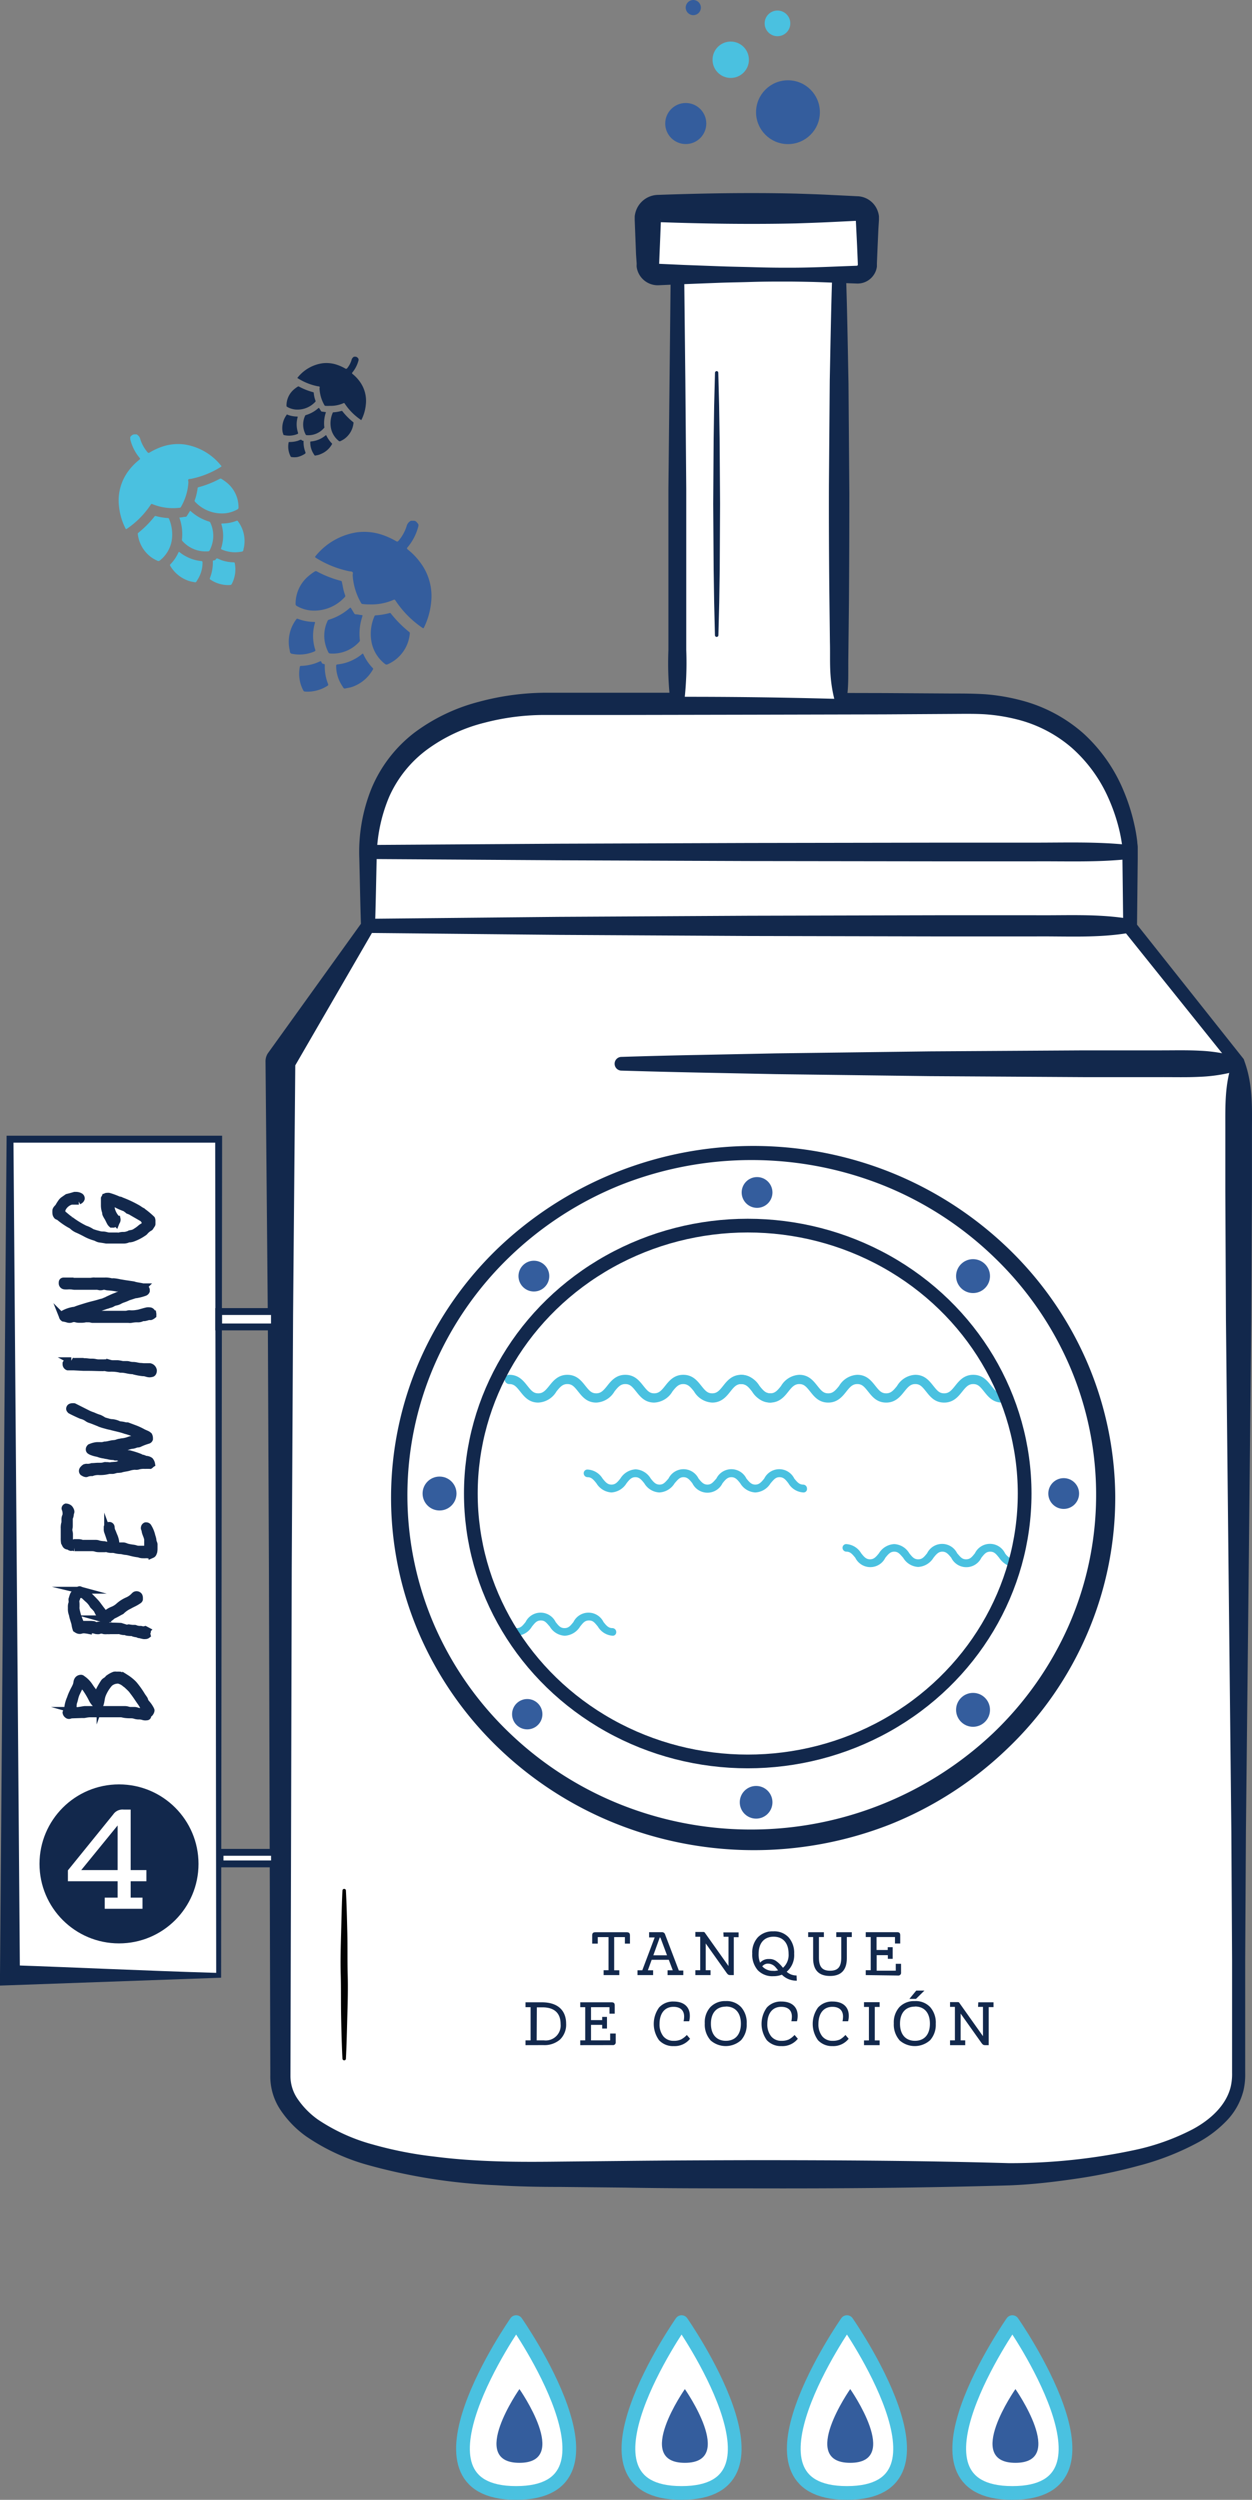 <svg xmlns="http://www.w3.org/2000/svg" width="224.4" height="448.05" viewBox="0 0 224.4 448.05"><rect x="0" y="0" width="224.4" height="448.05" fill="#808080" stroke="none"/><defs><style>.cls-1,.cls-3,.cls-6{fill:#fff;}.cls-11,.cls-2,.cls-7{fill:#12284c;}.cls-3{stroke:#4ac1e0;stroke-linecap:round;stroke-linejoin:round;}.cls-12,.cls-3{stroke-width:2.46px;}.cls-4,.cls-9{fill:#345d9d;}.cls-10,.cls-5{fill:#4ac1e0;}.cls-12,.cls-6,.cls-7{stroke:#12284c;stroke-miterlimit:10;}.cls-6{stroke-width:1.23px;}.cls-7{stroke-width:1.23px;}.cls-8{fill:#020202;}.cls-10,.cls-11,.cls-9{fill-rule:evenodd;}.cls-12{fill:none;}</style></defs><title>Process-Img-4-1</title><g id="Layer_2" data-name="Layer 2"><g id="Layer_1-2" data-name="Layer 1"><path class="cls-1" d="M50.26,372s-2.47,17.29,45.18,17.71h85.18S222,389.27,222,372V190.64l-19.4-24.46V151.84s-1.69-25.3-28.26-25.72H98.65s-31.89-1.69-32.74,26.57v13.22L50.24,190.22Z"/><path class="cls-2" d="M52.06,372.1a7.24,7.24,0,0,0,1.39,4.25A14.64,14.64,0,0,0,57,379.91a33.23,33.23,0,0,0,9.84,4.46,69.22,69.22,0,0,0,11,2.16c3.72.48,7.49.73,11.26.85s7.55.1,11.39.05l11.48-.12c7.66-.09,15.31-.12,23-.14,15.3,0,30.64.1,45.9.54a107,107,0,0,0,22.42-2.34,41,41,0,0,0,10.45-3.72c3.19-1.71,6-4.27,6.83-7.58a10.1,10.1,0,0,0,.26-2.57v-8.61l0-11.49-.13-23-.49-45.94-.48-45.93-.11-23,0-11.49c0-3.82-.11-7.65,1.21-11.48l.26.77h0L201.58,167a1.23,1.23,0,0,1-.26-.77h0l-.14-12v-2.25l-.08-.62a27.81,27.81,0,0,0-.54-2.81,32.46,32.46,0,0,0-1.87-5.45,26.12,26.12,0,0,0-6.64-9.11,23.86,23.86,0,0,0-9.94-5.09,32.31,32.31,0,0,0-5.64-.88c-1.87-.11-3.91-.07-5.92-.06l-12.06.08-24.12.06-24.12.05h-12a42.66,42.66,0,0,0-11.39,1.38,29.47,29.47,0,0,0-10.21,4.74,21.26,21.26,0,0,0-6.9,8.55,28.74,28.74,0,0,0-2.24,11.11c-.09,4-.16,8-.29,12h0a1,1,0,0,1-.14.56l-.06.11L52.5,191.68h0l.43-1.46-.4,45.48-.24,45.47Zm-3.61-.25L48.2,281,48,235.62l-.41-45.4A2.65,2.65,0,0,1,48,188.8l0,0h0l16.9-23.52-.2.67h0c-.13-4-.2-8-.3-12.08a30.43,30.43,0,0,1,2.13-12.42,24.44,24.44,0,0,1,7.82-10.19,33.19,33.19,0,0,1,11.46-5.47,46.71,46.71,0,0,1,12.47-1.63l12.06,0,24.1,0,24.1.06,12,.08c2,0,4,0,6.14.14a36,36,0,0,1,6.24,1.06,27.19,27.19,0,0,1,11.24,5.93,28.83,28.83,0,0,1,7.25,10.36,35,35,0,0,1,1.9,6,28.83,28.83,0,0,1,.53,3.11c0,.29.06.48.08.88v.75l0,1.52-.13,12.09h0l-.27-.76,19.4,24.45h0l.26.76c1.31,3.83,1.24,7.66,1.21,11.48l0,11.49-.12,23-.47,45.93-.49,45.94-.13,23,0,11.49v8.61a12.54,12.54,0,0,1-.3,3.12,12,12,0,0,1-3.06,5.49,20.9,20.9,0,0,1-4.82,3.71,47.56,47.56,0,0,1-11,4.34,93.43,93.43,0,0,1-11.43,2.35c-3.85.56-7.69,1-11.62,1.15-15.37.45-30.64.58-46,.54-7.65,0-15.31,0-23-.14l-11.49-.12c-3.8,0-7.68-.07-11.56-.31A101.73,101.73,0,0,1,65.79,388a37,37,0,0,1-10.93-5.1,18.34,18.34,0,0,1-4.46-4.54A10.81,10.81,0,0,1,48.45,371.85Z"/><rect class="cls-1" x="121.4" y="49.23" width="29" height="76.89"/><path class="cls-2" d="M151.27,127c-9.86.21-19.91.37-29.87.36a1.21,1.21,0,0,1-1.2-1l0-.21a59.5,59.5,0,0,1-.4-9.61l0-9.61,0-19.23L120,68.45l.21-19.22v0A1.23,1.23,0,0,1,121.4,48h29a1.23,1.23,0,0,1,1.23,1.19v0c.22,6.48.32,13,.45,19.54l.15,19.66q0,9.84-.07,19.66l-.11,9.79C152,121.07,152.23,124.68,151.27,127Zm-1.74-1.74c-1-4.1-.69-6.9-.78-10.12l-.11-9.43c-.06-6.28-.09-12.53-.07-18.79l.15-18.78c.13-6.27.23-12.57.44-18.9l1.24,1.23h-29l1.23-1.23.21,19.22L123,87.67,123,106.9l0,9.61a60.66,60.66,0,0,1-.4,9.61l-1.23-1.23C130.77,124.87,140.06,125,149.53,125.25Z"/><rect class="cls-1" x="116.1" y="37.42" width="39.36" height="11.81" rx="1.86"/><path class="cls-2" d="M153.59,50.82c-4.13-.14-8.26-.35-12.39-.38-2.06,0-4.13,0-6.19.08s-4.13.09-6.2.17l-6.19.24-3.1.13-1.55.07a3.82,3.82,0,0,1-3.67-2.52,3.64,3.64,0,0,1-.19-.79,2.58,2.58,0,0,1,0-.4V47.2L114,45.65l-.12-3.1-.12-3.1v-.22c0-.14,0-.29,0-.43a4.34,4.34,0,0,1,.18-.87,4.26,4.26,0,0,1,4-3c8.26-.29,16.52-.43,24.78-.23,2.07.07,4.14.13,6.2.24l3.1.15,1.55.08a4,4,0,0,1,3,1.38,4,4,0,0,1,.8,1.44,3.68,3.68,0,0,1,.17.8c0,.14,0,.27,0,.41v.23L157.44,41l-.14,3.1-.13,3.1v.21c0,.13,0,.25,0,.37a3.44,3.44,0,0,1-.17.72,3.55,3.55,0,0,1-.77,1.24A3.47,3.47,0,0,1,153.59,50.82Zm0-3.19a.24.24,0,0,0,.16-.13.31.31,0,0,0,0-.08v-.23l-.13-3.1-.15-3.1-.08-1.54a.76.76,0,0,0,0-.17s0,0,0,0a.43.43,0,0,0,0,0,.5.5,0,0,0,0,.12.4.4,0,0,0,.21.17l-1.55.08-3.1.15c-2.06.1-4.13.17-6.2.24-8.26.19-16.52.06-24.78-.23a.58.58,0,0,0,.41-.24.5.5,0,0,0,.08-.2.45.45,0,0,0,0-.11v-.05a.67.67,0,0,0,0,.16l-.12,3.1-.13,3.1-.06,1.55v.16h0l0,0a.09.09,0,0,0-.06,0s-.08,0-.07,0l1.55.07,3.1.14,6.19.23c2.07.08,4.13.11,6.2.17s4.13.1,6.19.09C145.33,48,149.46,47.77,153.59,47.63Z"/><path class="cls-3" d="M92.51,416.2s21.44,30.62,0,30.62S92.51,416.2,92.51,416.2Z"/><path class="cls-4" d="M93.1,428.2s9.26,13.22,0,13.22S93.1,428.2,93.1,428.2Z"/><path class="cls-3" d="M122.16,416.2s21.43,30.62,0,30.62S122.16,416.2,122.16,416.2Z"/><path class="cls-4" d="M122.75,428.2s9.25,13.22,0,13.22S122.75,428.2,122.75,428.2Z"/><path class="cls-3" d="M151.8,416.2s21.44,30.62,0,30.62S151.8,416.2,151.8,416.2Z"/><path class="cls-4" d="M152.39,428.2s9.26,13.22,0,13.22S152.39,428.2,152.39,428.2Z"/><path class="cls-3" d="M181.45,416.2s21.43,30.62,0,30.62S181.45,416.2,181.45,416.2Z"/><path class="cls-4" d="M182,428.2s9.25,13.22,0,13.22S182,428.2,182,428.2Z"/><circle class="cls-4" cx="122.91" cy="22.14" r="3.68"/><circle class="cls-5" cx="130.97" cy="10.71" r="3.26"/><circle class="cls-5" cx="139.35" cy="4.19" r="2.3"/><circle class="cls-4" cx="124.26" cy="1.36" r="1.36"/><circle class="cls-4" cx="141.23" cy="20.11" r="5.72"/><rect class="cls-1" x="1.79" y="204.18" width="37.4" height="149.86"/><path class="cls-2" d="M39.63,354.47,1.79,355.82,0,355.88V354L1.18,204.18v-.62H39.81v.62Zm-.88-.87-.18-149.42.62.62H1.79l.62-.62L3.57,354l-1.78-1.78C13.82,352.63,26.09,353.23,38.75,353.6Z"/><rect class="cls-6" x="39.19" y="235.07" width="10" height="2.76"/><rect class="cls-6" x="39.44" y="332" width="9.76" height="2.07"/><circle class="cls-2" cx="21.33" cy="334.07" r="14.25"/><path class="cls-1" d="M26.24,337.18H23.42v2.94h2.12v2H18.77v-2h2.31v-2.94H12.17v-1.95l8.14-10.05a2,2,0,0,1,1.86-.84h1.25v10.84h2.82Zm-11.68-2h6.52v-8Z"/><path class="cls-7" d="M13.94,301.08a.66.66,0,0,1,.49-.28.27.27,0,0,1,.28.08,4.58,4.58,0,0,1,1.13,1.05c.24.31.42.64.67.95s.39.67.62.95c.15.05.26,0,.33-.1a1.58,1.58,0,0,0,.13-.26,1.21,1.21,0,0,0,.05-.18,14.5,14.5,0,0,1,1-1.77c.15-.21.33-.26.51-.41s.24-.26.42-.39a4.26,4.26,0,0,1,.92-.49,1,1,0,0,1,.39,0,5.72,5.72,0,0,1,.61,0l.7.26.36.23a7.7,7.7,0,0,1,1.08.82,4.11,4.11,0,0,1,.54.57,15.68,15.68,0,0,1,1.21,1.72c.13.23.31.44.43.64a.64.64,0,0,1,.13.26,1.38,1.38,0,0,0,.28.52,4.83,4.83,0,0,1,.72,1c.06.08.08.18.13.26s-.07.39-.23.57-.33,0-.44.18.11.23.08.36a.17.17,0,0,1-.18.1,1.35,1.35,0,0,1-.67-.05,2.42,2.42,0,0,0-.84-.1,2.21,2.21,0,0,1-.67-.13,2.24,2.24,0,0,0-.57-.08c-.36,0-.67,0-1.08-.05s-.54-.13-.82-.13H16a6.47,6.47,0,0,0-.88.13,2.42,2.42,0,0,1-.38,0l-1.83.06a1.52,1.52,0,0,0-.46.1.4.4,0,0,1-.36-.1.62.62,0,0,1-.26-.42c.05-.15.13-.33.21-.51a1,1,0,0,0,.1-.36,5.59,5.59,0,0,1,.46-1.67,7.88,7.88,0,0,1,.44-1.08c.21-.49.39-.72.59-1.21S13.71,301.44,13.94,301.08Zm-.31,5.48a.91.91,0,0,0,.49,0c.41-.05.64-.11,1.06-.16.1,0,.18,0,.28,0h1.18l5.61,0a1.87,1.87,0,0,1,.66.08,1.55,1.55,0,0,0,.47.08c.25,0,.51,0,.77,0a1.54,1.54,0,0,1,.46.11,1.51,1.51,0,0,0,.46.07,1.3,1.3,0,0,0,.75-.23c.05,0,.05-.13.08-.18s0,0,0-.07a9.47,9.47,0,0,0-.65-1.11c-.43-.59-.74-1.11-1.26-1.8a3.65,3.65,0,0,0-.41-.54c-.31-.33-.49-.49-.82-.8a3.09,3.09,0,0,0-.31-.23,2.58,2.58,0,0,0-.9-.54,1.19,1.19,0,0,0-.49-.1,2.23,2.23,0,0,0-.36.05,1.52,1.52,0,0,0-.51.16,1.78,1.78,0,0,0-.72.54,7.12,7.12,0,0,0-1.08,1.79c-.28.7-.21,1.16-.46,1.86a.31.31,0,0,1-.29.15.4.4,0,0,1-.33-.13,3,3,0,0,1-.8-1,15,15,0,0,0-1-1.72,3,3,0,0,0-.87-.9c-.1,0-.18.05-.23.16-.26.41-.34.66-.57,1.1-.07.18-.13.26-.2.44a5.25,5.25,0,0,0-.23.74,5.7,5.7,0,0,1-.21.75,2.24,2.24,0,0,0-.08.57c0,.12-.05.25-.07.36C13.14,306.43,13.35,306.45,13.63,306.56Z"/><path class="cls-7" d="M17.26,291.41a1.26,1.26,0,0,1,.59-.15,1.41,1.41,0,0,1,.44.08,2.16,2.16,0,0,0,.66.1c.88,0,1.75,0,2.68.05l1.08.34.36-.08a6.55,6.55,0,0,0,.74.1,2.18,2.18,0,0,1,.39,0,2.27,2.27,0,0,0,1,.18c.13,0,.26.08.38.08s.26,0,.44-.05l.28.15a.23.23,0,0,1,.13.18.33.33,0,0,1-.05.16.61.61,0,0,0-.1.18c0,.1.07.2.1.33a.5.5,0,0,1-.33.1,1.06,1.06,0,0,1-.31,0c-.28-.05-.57-.15-.85-.18-.31-.18-.69-.13-1-.28a.83.83,0,0,0-.36-.08,5,5,0,0,1-.67-.05,1,1,0,0,1-.38-.13l-.34,0a2.54,2.54,0,0,1-.43-.08l-.26-.08a2.55,2.55,0,0,0-.39,0H19.73a3,3,0,0,1-.52,0,2.12,2.12,0,0,1-.56,0,1.78,1.78,0,0,0-.49-.1,1.46,1.46,0,0,0-.46.1.84.84,0,0,1-.29,0,.87.87,0,0,1-.38-.08,2.54,2.54,0,0,0-.47-.07h0c-.2,0-.46.1-.67.1h-.05a6.26,6.26,0,0,0-.74-.1,1.85,1.85,0,0,0-.67.1.83.83,0,0,1-.28,0,1.1,1.1,0,0,1-.29-.11l-.23-.15a4.36,4.36,0,0,1-.2-.85c-.06-.33-.18-.62-.26-.92a5.54,5.54,0,0,1-.21-.85,2.44,2.44,0,0,1-.18-1V288a1.59,1.59,0,0,1,.16-.77,5.47,5.47,0,0,1-.05-.57c.05-.15.12-.41.2-.64a1.75,1.75,0,0,1,.13-.28c.18-.18.44-.28.57-.52a.77.77,0,0,1,.46-.3c.1,0,.15.07.26.1a2.2,2.2,0,0,1,1,.54c.26.23.49.49.75.74s.59.6.87.9.52.67.78,1c.12.18.28.36.41.54s.28.36.41.54l.28,0a4.2,4.2,0,0,1,1.23-.74,3.55,3.55,0,0,0,1-.62,5.85,5.85,0,0,1,1.62-1.05,3.55,3.55,0,0,0,1.18-.83.91.91,0,0,1,.21-.18.52.52,0,0,1,.26-.05.55.55,0,0,1,.41.23.86.86,0,0,1,.08.36c0,.08,0,.16,0,.23s-.08.16-.15.21a7.48,7.48,0,0,1-.67.41c-.34.18-.7.34-1,.52a5.12,5.12,0,0,0-1.44,1c-.41.2-.82.46-1.26.67a1.46,1.46,0,0,0-.49.31,7,7,0,0,1-.85.61.21.21,0,0,1-.13,0c-.2,0-.33-.16-.51-.21a4.76,4.76,0,0,1-1.11-1.64c-.15-.16-.33-.39-.54-.59s-.2-.21-.25-.31a4.08,4.08,0,0,0-.95-1.08l-.57-.54a1.18,1.18,0,0,0-.54-.21.82.82,0,0,0-.75.52c0,.1-.07.25-.15.43s0,.52,0,.8c0,.13,0,.26,0,.39a2.61,2.61,0,0,0,0,.48c.05.31.13.62.21.93s.12.36.18.54c.12.36.28.75.41,1.08.1.08.18.13.23.18a.79.79,0,0,0,.2,0c.47,0,.9,0,1.37,0a4.86,4.86,0,0,1,.56.05A5.67,5.67,0,0,1,17.26,291.41Z"/><path class="cls-7" d="M21.14,277.07a2.63,2.63,0,0,0,.49,0h.44c.3,0,.48.15.82.23s.49.1.8.15a2.77,2.77,0,0,1,.74.16,1.57,1.57,0,0,0,.49.05c.39,0,.77,0,1.16,0,.1-.08.23-.15.3-.2s.08-.16.08-.21c0-.28,0-.49,0-.75s0-.38,0-.61c-.11-.62-.42-1.06-.47-1.57a1.69,1.69,0,0,0-.12-.36.29.29,0,0,1,0-.16.42.42,0,0,1,.23-.33.14.14,0,0,1,.1,0h.05a.41.41,0,0,1,.34.24,5.21,5.21,0,0,1,.64,1.59,5.11,5.11,0,0,1,.18.64,1.88,1.88,0,0,0,.16.67.52.52,0,0,1,.05.28c0,.26,0,.49,0,.75a2.81,2.81,0,0,1-.05.49c-.08.18-.1.41-.33.51a1.09,1.09,0,0,1-.39.08c-.2,0-.38-.05-.59-.05a7.68,7.68,0,0,1-.82,0,2.29,2.29,0,0,1-.36-.07,1,1,0,0,0-.28-.08,10.17,10.17,0,0,1-1.34-.26,6.88,6.88,0,0,0-.85-.18c-.33,0-.64-.13-.95-.15a4.43,4.43,0,0,1-.95-.13,1.87,1.87,0,0,0-.67-.08,2.29,2.29,0,0,1-.85-.13,1,1,0,0,0-.39,0c-.36,0-.69,0-1.05,0a2,2,0,0,1-.67-.11,2.15,2.15,0,0,0-.56-.07H14.82c-.42,0-.83,0-1.24,0-.08,0-.15,0-.23,0a.44.44,0,0,1-.15-.05.4.4,0,0,0-.16-.06c-.1,0-.2.06-.28.06s-.08,0-.13-.06h-.05c-.13,0-.16-.18-.28-.18h-.11a.48.48,0,0,1-.43-.23c-.08-.13-.13-.28-.21-.41a4.3,4.3,0,0,1-.05-.8v-.46c0-.41,0-.85,0-1.26a2.84,2.84,0,0,1,.13-1.05.51.51,0,0,0,0-.21v-.36a1.33,1.33,0,0,1,.08-.49,1.18,1.18,0,0,0,.12-.59,2.4,2.4,0,0,0-.05-.46c0-.15-.1-.28-.13-.44v0a.3.3,0,0,1,.18-.26,1,1,0,0,1,.6.24,1.27,1.27,0,0,1,.28.51.38.38,0,0,1,0,.18c-.13.28-.07.64-.23.92a1,1,0,0,0-.05.39c0,.39,0,.77,0,1.16a1.71,1.71,0,0,1-.07.49.58.58,0,0,0,0,.23l0,.23a1.5,1.5,0,0,1,.1.56c0,.36,0,.72,0,1s.15.34.2.47a.37.37,0,0,0,.26.1.38.38,0,0,0,.18,0c.1,0,.18-.07.28-.1l.64,0a1.71,1.71,0,0,1,.7.13.83.83,0,0,0,.28,0c.54,0,1.11,0,1.65,0l.49,0a1.4,1.4,0,0,1,.56.11,5.42,5.42,0,0,0,1,.13,1.43,1.43,0,0,0,.28.07c.16,0,.34.08.52.08a1.67,1.67,0,0,0,.38,0,.87.87,0,0,0,.1-.25v-.05l-.1-.42c-.2-.56-.38-1.15-.59-1.72a1.27,1.27,0,0,1-.08-.54v-.33a.4.4,0,0,1,.39-.29h.05a.34.34,0,0,1,.28.36,1.94,1.94,0,0,0,.23.83l.24.61a4.16,4.16,0,0,1,.38,1.39A.92.92,0,0,0,21.14,277.07Z"/><path class="cls-7" d="M18.77,254.75c.26.06.47.08.65.11a3.78,3.78,0,0,0,.46.1,3.27,3.27,0,0,1,1.31.31,1,1,0,0,0,.36.1,4,4,0,0,1,.77.13,1.91,1.91,0,0,0,.52.05l1.31.49a10.86,10.86,0,0,1,1.39.64c.28.16.59.26.87.41a1.84,1.84,0,0,1,.28.21,1.06,1.06,0,0,1,.11.46v.16a.4.4,0,0,1-.29.25,10.88,10.88,0,0,0-1.44.54.73.73,0,0,1-.36.11c-.36,0-.66.23-1,.23a4.11,4.11,0,0,0-.93.25.43.43,0,0,1-.18.06,4.69,4.69,0,0,0-.67.1,3.29,3.29,0,0,1-.56.15,5.94,5.94,0,0,1-1.11.23l-.18,0-.21.28c.08,0,.11.1.16.1a.89.89,0,0,0,.28,0c.21,0,.41.15.62.15h.72a1.55,1.55,0,0,1,.77.13.44.44,0,0,0,.26.05h.25a1.18,1.18,0,0,1,.52.08,13.11,13.11,0,0,1,1.64.54c.11.05.21.16.34.16.28,0,.54.23.85.23a1.38,1.38,0,0,1,.61.23,1.28,1.28,0,0,1,.29.62c-.11.07-.18.18-.29.25a8.82,8.82,0,0,0-.9,0,3.79,3.79,0,0,0-1.33.15,1.45,1.45,0,0,1-.47,0,4.34,4.34,0,0,0-1.13.21c-.46.13-.95.15-1.41.31a5.87,5.87,0,0,1-.59.05c-.29,0-.57.15-.85.18h-.44a1.35,1.35,0,0,0-.44.05,6,6,0,0,1-1.51.16,3.27,3.27,0,0,0-1.34.18,2.4,2.4,0,0,0-1,.18.2.2,0,0,1-.1,0,1.08,1.08,0,0,1-.26-.08l-.26-.15a.41.41,0,0,1-.1-.26.49.49,0,0,1,.15-.33,1.53,1.53,0,0,1,.31-.28,1.46,1.46,0,0,1,.26-.06,2.39,2.39,0,0,0,1-.12c.39,0,.77-.06,1.16-.06h.28a2.43,2.43,0,0,0,.85-.12.42.42,0,0,1,.2,0h.21c.18,0,.39.05.57.05a.45.45,0,0,0,.25-.05l1-.08c.2-.07.43-.18.69-.28a3.69,3.69,0,0,0,.85-.18c.23-.13.51,0,.72-.21a.64.64,0,0,1,.05-.2c-.1-.08-.21-.13-.33-.23l-1.06-.08c-.26-.08-.54-.15-.85-.26-.1,0-.2,0-.31,0a.25.25,0,0,1-.12,0,.82.82,0,0,0-.29-.08,4.19,4.19,0,0,1-.85-.1c-.25-.08-.54-.08-.77-.16a4.45,4.45,0,0,1-1.18-.3,5.18,5.18,0,0,1-1-.26,1.91,1.91,0,0,1-.43-.21.3.3,0,0,1-.13-.25.43.43,0,0,1,.15-.34s0-.05.08-.05a3.56,3.56,0,0,1,1.16-.31H18a2,2,0,0,0,.77-.1c.54,0,1.08-.23,1.62-.26s.75-.23,1.13-.25a2.07,2.07,0,0,1,.42-.08,4.83,4.83,0,0,0,1.18-.28,3.46,3.46,0,0,1,.74-.18,2.69,2.69,0,0,0,.65-.16,2.16,2.16,0,0,0,.25-.1.28.28,0,0,0,.13-.21v0a.67.67,0,0,0-.07-.18.15.15,0,0,0-.08-.05,11.18,11.18,0,0,0-2.26-.85c-.8-.29-1.62-.44-2.42-.65a1.25,1.25,0,0,0-.26-.07,7.54,7.54,0,0,1-.85-.21,8.94,8.94,0,0,1-.92-.28.48.48,0,0,1-.18-.08c-.59-.23-1.18-.49-1.8-.69a1.83,1.83,0,0,1-.34-.18,3.06,3.06,0,0,0-1.13-.52c-.33-.13-1.64-.74-1.93-.92,0,0-.07-.08-.12-.13a.26.26,0,0,1-.06-.16.39.39,0,0,1,.13-.28.62.62,0,0,1,.36-.1,1.06,1.06,0,0,1,.31,0l.16.08,2.34,1.18c.2.1.41.18.61.26a2.49,2.49,0,0,1,.36.13,8.27,8.27,0,0,0,1.08.41A5.11,5.11,0,0,1,18.77,254.75Z"/><path class="cls-7" d="M27.49,245.58a.27.27,0,0,1,0,.15c0,.23-.13.44-.29.46a1.93,1.93,0,0,1-.41.06,2.08,2.08,0,0,1-.54-.11,2.18,2.18,0,0,0-.67-.1,11.43,11.43,0,0,1-1.51-.28,1.13,1.13,0,0,0-.34-.08c-.64,0-1.28-.26-1.93-.26h-.2a7.13,7.13,0,0,0-1.9-.18,2.61,2.61,0,0,1-.78-.1,1.41,1.41,0,0,0-.46,0c-.87,0-1.72-.05-2.59-.05H15L13.25,245H12.17a.52.52,0,0,1-.34-.51v-.13a1,1,0,0,1,.41-.41.71.71,0,0,1,.26-.06h.28a.91.91,0,0,0,.42.11,2.89,2.89,0,0,0,.43,0c.26,0,.44,0,.65,0h.51c.1,0,.18.05.28.05h.23c.31,0,.62.08,1,.08l.29,0c.38,0,.66.13,1.05.13h1a3.38,3.38,0,0,1,.54,0l.49.07a2.21,2.21,0,0,0,.72.08h.13c.21,0,.39,0,.59,0a6.67,6.67,0,0,1,.85.15c.26,0,.41,0,.67,0a1.44,1.44,0,0,1,.46.05,2.61,2.61,0,0,0,.77.11c.41,0,.75.13,1.24.18.31,0,.51.05.77.05s.67,0,1,0A.83.83,0,0,1,27.49,245.58Z"/><path class="cls-7" d="M17.1,230.56H15.23l-.88,0-.38,0H13.4c-.26,0-.44-.07-.72-.07a4.18,4.18,0,0,0-.51,0,3.63,3.63,0,0,1-.57,0,.48.48,0,0,1-.46-.47V230c0-.23,0-.41.31-.41h1.1l.41,0H13a.85.85,0,0,0,.21.05l.43,0,.8,0H16.2c.18,0,.34-.05.52-.05a.44.44,0,0,1,.2,0,1.81,1.81,0,0,0,.31,0c.13,0,.26,0,.41,0,.39,0,.83,0,1.21,0a3.63,3.63,0,0,1,1.08.13,1.67,1.67,0,0,0,.31,0h.15a7.84,7.84,0,0,1,1.08.18c.49.07.83.15,1.26.2l1.19.18.25.08c.57.13.88.15,1.44.28l.16,0a1.69,1.69,0,0,1,.41.39.39.39,0,0,1,.05.23v.13a.51.51,0,0,1-.26.26,8.83,8.83,0,0,1-1.54.41h-.15c-.44.13-.7.23-1.13.36h-.06a7.36,7.36,0,0,1-.95.41,4.16,4.16,0,0,0-.67.28,2.07,2.07,0,0,1-.66.26,2.09,2.09,0,0,0-.78.31c-.2.1-.43.13-.69.23s-.21.05-.33.1l-1.13.39a8.41,8.41,0,0,1-1.14.36,8.52,8.52,0,0,1-1,.23,4.85,4.85,0,0,0-1.08.44,4.35,4.35,0,0,0,.85.12,4,4,0,0,0,.59,0c.36,0,.69,0,1.05,0l.41,0a2.06,2.06,0,0,1,.34,0h.61c.31,0,.47,0,.77,0h.42c.87,0,1.77,0,2.64,0a1.82,1.82,0,0,0,.65-.08,1.21,1.21,0,0,1,.43,0c.31,0,.62,0,.93-.05a2.23,2.23,0,0,0,.36-.05c.57-.13,1-.29,1.67-.44a2.08,2.08,0,0,1,.39,0c.3,0,.43.15.64.56a.47.47,0,0,1,0,.16v.1a1.6,1.6,0,0,1-.38.23.21.21,0,0,1-.13,0h-.08c-.36,0-.69.2-1.05.2h-.1a.38.38,0,0,0-.26.06,1.48,1.48,0,0,1-.72.15h-.36a5.74,5.74,0,0,0-.82.1,1.51,1.51,0,0,1-.47,0H18.7c-.67,0-1.36,0-2,0a.83.83,0,0,1-.36-.05,2,2,0,0,0-.54-.05h-.23a1,1,0,0,0-.24,0,3.39,3.39,0,0,1-.9.08h-.12a2.07,2.07,0,0,1-.7-.08,1.53,1.53,0,0,0-.33-.05,1.55,1.55,0,0,0-.47.08.78.78,0,0,1-.33.07,1.07,1.07,0,0,1-.39-.07,6.77,6.77,0,0,0-.69-.16c-.08-.07-.13-.1-.15-.15a.38.38,0,0,1-.08-.23.5.5,0,0,1,.23-.41,5.5,5.5,0,0,1,1.8-.62.83.83,0,0,0,.36-.08c.39-.15.72-.26,1.21-.41.67-.21,1.16-.36,1.75-.51.33-.08.64-.16,1-.26s.49-.16.83-.23h.05l.85-.36s0,0,.07-.05c.57-.26.93-.44,1.42-.62l.77-.33a2.59,2.59,0,0,1,.67-.26c.2,0,.41-.21.59-.23a1,1,0,0,0,0-.21,1,1,0,0,0-.48-.28c-.11,0-.16,0-.26,0l-.82-.15a.4.4,0,0,0-.18,0h-.08a13.58,13.58,0,0,0-1.54-.2,1.57,1.57,0,0,1-.54-.11,1,1,0,0,0-.24,0,.93.93,0,0,0-.23,0,.58.58,0,0,1-.31.08.93.93,0,0,1-.23,0A2.21,2.21,0,0,0,17.1,230.56Z"/><path class="cls-7" d="M26,219.23a.72.72,0,0,0,0-.31c-.15-.16-.25-.44-.51-.59a10,10,0,0,0-2.5-1.37c-.07-.07-.18-.15-.28-.23a1.21,1.21,0,0,1-.23-.18,11.75,11.75,0,0,1-1.59-.69l-.18-.08a.54.54,0,0,0-.21-.05A.48.48,0,0,0,20,216a.53.53,0,0,0-.07.28s0,.13,0,.18a3.72,3.72,0,0,0,.77,1.73c.11.12.21.25.29.33a.39.39,0,0,1,0,.15c0,.18-.13.31-.2.49a4,4,0,0,1-.47.26s-.07,0-.1,0-.13,0-.2,0a1.39,1.39,0,0,1-.24-.28c-.2-.36-.28-.57-.48-.93a4.1,4.1,0,0,1-.34-.62c-.05-.12,0-.23-.05-.36a3.59,3.59,0,0,1-.21-1.26c0-.12,0-.23,0-.36,0-.28,0-.56,0-.82.05-.1.1-.15.12-.2a.43.43,0,0,1,.36-.18h.06a.82.82,0,0,1,.28,0,13.48,13.48,0,0,1,1.8.67c.1,0,.26,0,.38.1a20.07,20.07,0,0,1,3,1.41c.23.13.41.29.64.41a.67.67,0,0,1,.18.11,14.48,14.48,0,0,1,1.67,1.39.78.78,0,0,1,.06.36c0,.12,0,.23,0,.36s0,.12,0,.18-.18.3-.26.43-.1.18-.18.21a3.15,3.15,0,0,0-.88.74,1,1,0,0,1-.23.18,8.44,8.44,0,0,1-1.95,1,2.52,2.52,0,0,1-.46.1.82.82,0,0,0-.39.06,1.79,1.79,0,0,1-.82.15h-.62c-.77,0-1.34,0-2.21,0h-.08l-.13,0c-.43-.08-.74-.13-1.13-.18s-.61-.26-.92-.34A8.17,8.17,0,0,1,15.2,221c-.41-.21-.8-.41-1.21-.59a3.06,3.06,0,0,1-1-.64,1.91,1.91,0,0,0-.41-.26,12.34,12.34,0,0,1-1.9-1.31c-.18-.16-.44-.18-.49-.29a.77.77,0,0,1-.18-.43l0,0a3.38,3.38,0,0,1,0-.56c.1-.31.39-.47.52-.72a6.42,6.42,0,0,1,.41-.65,1.74,1.74,0,0,1,.54-.54l.59-.41h0c.52-.13.88-.23,1.31-.36h.24a1.45,1.45,0,0,1,.72.18.41.41,0,0,1,.23.34v.07c-.08.26-.29.36-.49.47a1,1,0,0,1-.18,0h-.57c-.13,0-.23,0-.36,0a.45.45,0,0,0-.18,0,2.5,2.5,0,0,0-1.69,1.54v.49c0,.05,0,.1.07.18.49.36.85.74,1.44,1.13a16.3,16.3,0,0,0,2.63,1.62,4.51,4.51,0,0,1,1.13.54,1.61,1.61,0,0,0,.36.15,9.26,9.26,0,0,0,.9.26,2.63,2.63,0,0,0,.87.13c.36,0,.72.18,1.08.18l.46,0H21a1,1,0,0,0,.39,0,2.45,2.45,0,0,1,.85-.1,2.52,2.52,0,0,0,.74-.16c.21-.07.44-.15.64-.2a1.79,1.79,0,0,0,.72-.31,6,6,0,0,0,.93-.69,3.21,3.21,0,0,1,.41-.26A.62.62,0,0,0,26,219.23Z"/><path class="cls-2" d="M65.91,151.45l34.16-.23,34.16-.13,34.16-.06,17.08,0c5.69,0,11.39-.2,17.08.44a1.24,1.24,0,0,1,0,2.47c-5.69.65-11.39.4-17.08.44l-17.08,0-34.16-.05-34.16-.14-34.16-.23a1.24,1.24,0,0,1,0-2.47Z"/><path class="cls-2" d="M65.91,164.68l34.16-.35,34.16-.2,34.16-.09,17.08,0c5.69.06,11.39-.3,17.08.67a1.25,1.25,0,0,1,0,2.46c-5.69,1-11.39.61-17.08.67l-17.08,0-34.16-.08-34.16-.2-34.16-.35a1.23,1.23,0,0,1,0-2.46Z"/><path class="cls-2" d="M222,191.87A28.67,28.67,0,0,1,215,193c-2.3.12-4.6.05-6.91.06l-13.81,0-27.63-.18-27.63-.36-13.82-.28q-6.9-.14-13.81-.35a1.23,1.23,0,0,1,0-2.46q6.9-.22,13.81-.35l13.82-.28,27.63-.36,27.63-.18,13.81,0c2.31,0,4.61-.06,6.91.06a28.67,28.67,0,0,1,6.91,1.14,1.29,1.29,0,0,1,0,2.46Z"/><path class="cls-8" d="M62,338.84c.13,2.51.19,5,.25,7.54s0,5,.07,7.53,0,5-.07,7.54-.12,5-.25,7.54a.3.3,0,0,1-.32.29.32.32,0,0,1-.3-.29c-.13-2.51-.19-5-.24-7.54s0-5-.07-7.54,0-5,.07-7.53.11-5,.24-7.54a.31.31,0,0,1,.33-.29A.3.3,0,0,1,62,338.84Z"/><path class="cls-2" d="M108.19,354v-.87h.88l0-5.94h-1.93v1.17h-1v-1.48c0-.39.17-.56.55-.56h5.65c.39,0,.57.17.57.56v1.48H112v-1.17h-1.92v5.95H111V354Z"/><path class="cls-2" d="M121.67,353.18h.8V354h-2.82v-.86h.93l-.71-1.88H116.8l-.68,1.88h.94V354h-2.8v-.86h.86l2.22-5.89h-1v-.94h2.25a.58.58,0,0,1,.63.44Zm-4.57-2.73h2.45l-1.09-2.92c-.07-.2-.13-.29-.2-.29Z"/><path class="cls-2" d="M129.65,346.35h2.73v.86h-.86V354h-.65c-.29,0-.42-.09-.63-.38l-3.75-5.29v4.8h.86V354h-2.72v-.87h.87v-6h-.87v-.86H126c.21,0,.26,0,.4.23l4.17,5.88v-5.25h-.88Z"/><path class="cls-2" d="M142.81,355a3.63,3.63,0,0,1-2.67-1.07,4.15,4.15,0,0,1-1.52.27,3.62,3.62,0,0,1-2.79-1.06,4.21,4.21,0,0,1-1-3,4,4,0,0,1,1-2.91,3.63,3.63,0,0,1,2.75-1.07,3.49,3.49,0,0,1,2.76,1.07,4.16,4.16,0,0,1,1,2.95A3.89,3.89,0,0,1,141,353.4a2.59,2.59,0,0,0,1.77.67Zm-6.58-3.22a2,2,0,0,1,1.62-.66,2,2,0,0,1,1.39.46,3.9,3.9,0,0,1,.49.43,5.83,5.83,0,0,1,.48.53l.13.15a3.08,3.08,0,0,0,1-2.51c0-1.92-1-3.06-2.68-3.06s-2.69,1.14-2.69,3.06A3.9,3.9,0,0,0,136.23,351.76Zm2.39,1.47a3.12,3.12,0,0,0,.84-.1c-.22-.28-.39-.48-.52-.62a1.8,1.8,0,0,0-1.19-.58,1.32,1.32,0,0,0-1.13.48A2.49,2.49,0,0,0,138.62,353.23Z"/><path class="cls-2" d="M145.74,351v-3.82h-.89v-.86h2.82v.86h-.89v3.69c0,1.62.56,2.35,2,2.35s2-.72,2-2.35v-3.69h-.89v-.86h2.78v.86h-.89V351c0,2.06-1,3.16-3,3.16S145.74,353.14,145.74,351Z"/><path class="cls-2" d="M155.17,354v-.87h.89v-5.95h-.89v-.87h5.63c.39,0,.55.17.55.56v1.47h-.94v-1.16h-3.3v2.32h2V349H160v2.09h-.87v-.66h-2v2.78h3.42v-1.23h.95v1.54a.49.49,0,0,1-.55.56Z"/><path class="cls-2" d="M94.19,366.56v-.86h.91v-5.95h-.91v-.87h2.94c2.77,0,4.34,1.38,4.34,3.85a3.7,3.7,0,0,1-1.09,2.82,4.25,4.25,0,0,1-3,1Zm2-.86h1.29a2.68,2.68,0,0,0,3-2.92c0-2-1.16-3-3.26-3h-1Z"/><path class="cls-2" d="M104,366.56v-.86h.89v-5.95H104v-.87h5.63c.39,0,.55.17.55.55v1.48h-.94v-1.16h-3.31v2.32h2v-.58h.86v2.09h-.86v-.66h-2v2.78h3.43v-1.23h1V366a.49.49,0,0,1-.55.55Z"/><path class="cls-2" d="M118.12,365.67a5,5,0,0,1,0-5.85,3.35,3.35,0,0,1,2.62-1.08c1.88,0,2.9,1,2.9,2.54a3.73,3.73,0,0,1-.12,1h-1a4,4,0,0,0,.1-.84c0-1.09-.66-1.75-1.91-1.75-1.56,0-2.5,1.16-2.5,3.08a3.4,3.4,0,0,0,.68,2.2,2.3,2.3,0,0,0,1.86.81,3,3,0,0,0,1.29-.23,3.71,3.71,0,0,0,1.06-.82l.58.68a3.52,3.52,0,0,1-2.92,1.32A3.41,3.41,0,0,1,118.12,365.67Z"/><path class="cls-2" d="M127.32,365.65a4.23,4.23,0,0,1-1-3,4,4,0,0,1,1-2.91,3.63,3.63,0,0,1,2.74-1.08,3.54,3.54,0,0,1,2.77,1.08,4.16,4.16,0,0,1,1,3,4.09,4.09,0,0,1-1,2.92,4.11,4.11,0,0,1-5.52,0Zm2.78-6c-1.68,0-2.68,1.14-2.68,3.06s1,3.07,2.68,3.07,2.69-1.12,2.69-3.07S131.78,359.63,130.1,359.63Z"/><path class="cls-2" d="M137.44,365.67a5,5,0,0,1,0-5.85,3.36,3.36,0,0,1,2.62-1.08c1.88,0,2.91,1,2.91,2.54a3.71,3.71,0,0,1-.13,1h-1a4.63,4.63,0,0,0,.09-.84c0-1.09-.65-1.75-1.91-1.75-1.55,0-2.49,1.16-2.49,3.08a3.4,3.4,0,0,0,.68,2.2,2.27,2.27,0,0,0,1.85.81,3.09,3.09,0,0,0,1.3-.23,3.68,3.68,0,0,0,1.05-.82l.59.68a3.52,3.52,0,0,1-2.93,1.32A3.44,3.44,0,0,1,137.44,365.67Z"/><path class="cls-2" d="M146.61,365.67a5,5,0,0,1,0-5.85,3.35,3.35,0,0,1,2.62-1.08c1.88,0,2.9,1,2.9,2.54a3.73,3.73,0,0,1-.12,1h-1a4.63,4.63,0,0,0,.09-.84c0-1.09-.66-1.75-1.91-1.75-1.56,0-2.5,1.16-2.5,3.08a3.4,3.4,0,0,0,.68,2.2,2.3,2.3,0,0,0,1.86.81,3.12,3.12,0,0,0,1.3-.23,3.82,3.82,0,0,0,1-.82l.58.68a3.52,3.52,0,0,1-2.92,1.32A3.41,3.41,0,0,1,146.61,365.67Z"/><path class="cls-2" d="M154.86,366.56v-.85h.88v-6h-.88v-.85h2.8v.85h-.87v6h.87v.85Z"/><path class="cls-2" d="M161.2,365.65a4.27,4.27,0,0,1-1-3,4.07,4.07,0,0,1,1-2.91,3.64,3.64,0,0,1,2.75-1.08,3.54,3.54,0,0,1,2.77,1.08,4.2,4.2,0,0,1,1,3,4.13,4.13,0,0,1-1,2.92,4.12,4.12,0,0,1-5.53,0Zm2.79-6c-1.68,0-2.68,1.14-2.68,3.06s1,3.07,2.68,3.07,2.68-1.12,2.68-3.07S165.67,359.63,164,359.63Zm-1-1.38,1.23-1.49h1.47l-1.52,1.49Z"/><path class="cls-2" d="M175.34,358.88h2.73v.86h-.86v6.82h-.65c-.29,0-.42-.08-.63-.37l-3.75-5.29v4.8H173v.86h-2.72v-.86h.87v-6h-.87v-.86h1.33c.21,0,.26,0,.4.23l4.17,5.88v-5.25h-.88Z"/><path class="cls-2" d="M128.74,66.79l.15,5.88.09,5.89.08,11.76L129,102.09l-.09,5.89-.15,5.88a.32.32,0,0,1-.32.3.32.32,0,0,1-.3-.3L128,108l-.09-5.89-.08-11.77.08-11.76.09-5.89.15-5.88a.32.32,0,0,1,.32-.3A.31.31,0,0,1,128.74,66.79Z"/><path class="cls-5" d="M138.05,251.39a4,4,0,0,1-3.26-2c-.67-.88-1.11-1.32-1.94-1.32s-1.27.49-1.93,1.32-1.55,2-3.26,2a4,4,0,0,1-3.27-2c-.66-.83-1.1-1.32-1.93-1.32s-1.27.49-1.93,1.32a4,4,0,0,1-3.27,2c-1.71,0-2.54-1.1-3.26-2s-1.1-1.32-1.93-1.32-1.27.49-1.93,1.32a4,4,0,0,1-3.27,2c-1.71,0-2.54-1.1-3.26-2s-1.1-1.32-1.93-1.32-1.27.49-1.94,1.32a4,4,0,0,1-3.26,2c-1.71,0-2.54-1.1-3.26-2s-1.1-1.32-1.93-1.32a.83.83,0,0,1,0-1.66c1.71,0,2.54,1.1,3.26,2s1.1,1.32,1.93,1.32,1.27-.49,1.94-1.32,1.55-2,3.26-2,2.54,1.1,3.26,2,1.11,1.32,1.93,1.32,1.28-.49,1.94-1.32,1.55-2,3.26-2,2.54,1.1,3.26,2,1.11,1.32,1.93,1.32,1.28-.49,1.94-1.32,1.55-2,3.26-2,2.54,1.1,3.26,2,1.11,1.32,1.94,1.32,1.27-.49,1.93-1.32,1.55-2,3.26-2,2.54,1.1,3.26,2,1.11,1.32,1.94,1.32a.83.83,0,1,1,0,1.66Z"/><path class="cls-5" d="M179.62,251.39c-1.71,0-2.54-1.1-3.26-2s-1.1-1.32-1.93-1.32-1.27.49-1.94,1.32-1.54,2-3.26,2-2.54-1.1-3.26-2-1.1-1.32-1.93-1.32-1.27.49-1.94,1.32-1.55,2-3.26,2-2.54-1.1-3.26-2-1.1-1.32-1.93-1.32-1.28.49-1.94,1.32-1.55,2-3.26,2-2.54-1.1-3.26-2-1.11-1.32-1.93-1.32-1.28.49-1.94,1.32-1.55,2-3.26,2-2.54-1.1-3.26-2-1.11-1.32-1.94-1.32a.83.83,0,0,1,0-1.66,4,4,0,0,1,3.27,2c.66.83,1.1,1.32,1.93,1.32s1.27-.49,1.93-1.32a4,4,0,0,1,3.27-2c1.71,0,2.54,1.1,3.26,2s1.1,1.32,1.93,1.32,1.27-.49,1.94-1.32a4,4,0,0,1,3.26-2c1.71,0,2.54,1.1,3.26,2s1.1,1.32,1.93,1.32,1.27-.49,1.94-1.32a4,4,0,0,1,3.26-2c1.71,0,2.54,1.1,3.26,2s1.1,1.32,1.93,1.32,1.27-.49,1.94-1.32,1.54-2,3.26-2,2.54,1.1,3.26,2,1.1,1.32,1.93,1.32a.83.83,0,1,1,0,1.66Z"/><path class="cls-5" d="M144,267.5a3.33,3.33,0,0,1-2.69-1.64c-.55-.73-.91-1.1-1.6-1.1s-1,.41-1.6,1.1a3.41,3.41,0,0,1-2.73,1.64,3.35,3.35,0,0,1-2.7-1.64c-.54-.69-.91-1.1-1.59-1.1s-1.05.41-1.6,1.1a3,3,0,0,1-5.39,0c-.54-.69-.91-1.1-1.59-1.1s-1,.41-1.6,1.1a3.41,3.41,0,0,1-2.74,1.64,3.33,3.33,0,0,1-2.69-1.64c-.55-.69-.91-1.1-1.6-1.1s-1.05.41-1.59,1.1a3.43,3.43,0,0,1-2.7,1.64,3.39,3.39,0,0,1-2.69-1.64c-.55-.69-.91-1.1-1.6-1.1a.7.7,0,0,1-.68-.68.66.66,0,0,1,.64-.69A3.34,3.34,0,0,1,108,265c.55.68.91,1.09,1.6,1.09s1.05-.41,1.59-1.09a3.45,3.45,0,0,1,2.74-1.65,3.36,3.36,0,0,1,2.7,1.65c.54.68.91,1.09,1.59,1.09s1-.41,1.6-1.09a3,3,0,0,1,5.38,0c.55.68.92,1.09,1.6,1.09s1-.41,1.6-1.09a3,3,0,0,1,5.38,0c.55.68.92,1.09,1.6,1.09s1.05-.41,1.6-1.09a3,3,0,0,1,5.38,0c.55.68.92,1.09,1.6,1.09a.7.7,0,0,1,.68.69A.62.62,0,0,1,144,267.5Z"/><path class="cls-5" d="M181.3,279.61c0-.08,0-.15,0-.22a2.74,2.74,0,0,1-1.17-1,3,3,0,0,0-5.39,0c-.54.68-.86,1.09-1.59,1.09s-1-.41-1.6-1.09a3,3,0,0,0-5.38,0c-.55.68-.87,1.09-1.6,1.09s-1.05-.41-1.6-1.09a3.33,3.33,0,0,0-2.69-1.64,3.41,3.41,0,0,0-2.74,1.64c-.55.68-.91,1.09-1.6,1.09s-1.05-.41-1.59-1.09a3.35,3.35,0,0,0-2.7-1.64.66.66,0,0,0-.64.68.7.7,0,0,0,.69.68c.68,0,1.05.42,1.6,1.1a3,3,0,0,0,5.38,0c.55-.68.91-1.1,1.6-1.1s1,.42,1.6,1.1a3.32,3.32,0,0,0,2.69,1.64,3.44,3.44,0,0,0,2.74-1.64c.54-.68.91-1.1,1.59-1.1s1.05.42,1.6,1.1a3,3,0,0,0,5.39,0c.54-.68.86-1.1,1.59-1.1s1.05.42,1.6,1.1a3.94,3.94,0,0,0,2,1.55C181.15,280.35,181.23,280,181.3,279.61Z"/><path class="cls-5" d="M109.76,291.81c-.68,0-1.05-.41-1.59-1.09a3,3,0,0,0-5.39,0c-.55.68-.87,1.09-1.6,1.09s-1.05-.41-1.59-1.09a3,3,0,0,0-5.39,0c-.55.68-.87,1.09-1.6,1.09a1.28,1.28,0,0,1-.68-.18,2.72,2.72,0,0,1,.18,1.5,3.12,3.12,0,0,0,.55.05,3.33,3.33,0,0,0,2.69-1.64c.55-.68.87-1.1,1.6-1.1s1,.42,1.6,1.1a3.32,3.32,0,0,0,2.69,1.64,3.44,3.44,0,0,0,2.74-1.64c.54-.68.86-1.1,1.59-1.1s1,.37,1.6,1.1a3.33,3.33,0,0,0,2.69,1.64.63.63,0,0,0,.6-.68A.7.7,0,0,0,109.76,291.81Z"/><path class="cls-9" d="M75,94.25a9.39,9.39,0,0,1-2,3.9c-.14.17,0,.23.07.33a11.94,11.94,0,0,1,2.26,2.34A10,10,0,0,1,77.27,108,13.13,13.13,0,0,1,76,112.45c-.09.18-.15.18-.3.07a17.7,17.7,0,0,1-4.81-4.87c-.12-.2-.21-.21-.42-.11a9.79,9.79,0,0,1-4.18.79,9.3,9.3,0,0,1-1.29-.07.3.3,0,0,1-.27-.17,11.26,11.26,0,0,1-1.52-5c0-.19.12-.44-.05-.57s-.37-.09-.56-.13a18.11,18.11,0,0,1-6-2.42c-.14-.09-.17-.15-.05-.29a11.83,11.83,0,0,1,7.41-4.27,10.12,10.12,0,0,1,4.72.51A13.11,13.11,0,0,1,71,97c.21.12.3.07.44-.09a7.57,7.57,0,0,0,1.43-2.57,1.49,1.49,0,0,1,.78-1l.2,0,.33,0c.38,0,.57.33.78.59C75,94,75,94.13,75,94.25Z"/><path class="cls-9" d="M66.59,115.08a7.9,7.9,0,0,1,.52-4.62.25.25,0,0,1,.23-.17,12.23,12.23,0,0,0,2.48-.41.19.19,0,0,1,.24.09,20.48,20.48,0,0,0,3.28,3.3.26.26,0,0,1,.11.28,6.64,6.64,0,0,1-3.94,5.5A.43.43,0,0,1,69,119,6.53,6.53,0,0,1,66.59,115.08Z"/><path class="cls-9" d="M61.42,105a9.14,9.14,0,0,0,.44,1.69.28.28,0,0,1-.07.33,7.41,7.41,0,0,1-6.09,2.4,6.28,6.28,0,0,1-2.51-.81.39.39,0,0,1-.21-.38,6.45,6.45,0,0,1,2.34-5,9,9,0,0,1,1.11-.81.32.32,0,0,1,.36,0,19.43,19.43,0,0,0,4.28,1.68.25.25,0,0,1,.21.23C61.31,104.52,61.37,104.74,61.42,105Z"/><path class="cls-9" d="M58.25,115.21a6.23,6.23,0,0,1,.45-3.9.39.39,0,0,1,.28-.25,9.85,9.85,0,0,0,3.6-2c.25-.21.24-.21.41.07s.33.53.48.79a.36.36,0,0,0,.3.19c.33,0,.66.1,1,.13.18,0,.24,0,.17.26a9.76,9.76,0,0,0-.44,4.23.32.32,0,0,1-.09.28,6.36,6.36,0,0,1-5.19,2.12.4.4,0,0,1-.39-.26A6.86,6.86,0,0,1,58.25,115.21Z"/><path class="cls-9" d="M62.4,123.29c-.85.15-.67.28-1.15-.49a6.43,6.43,0,0,1-1-3.42c0-.22.07-.29.28-.3a8,8,0,0,0,3.11-1,7,7,0,0,0,1.24-.85c.13-.12.19-.09.26.06a8.69,8.69,0,0,0,1.64,2.42c.08.08.15.15.06.28a6.85,6.85,0,0,1-3.39,3A4.67,4.67,0,0,1,62.4,123.29Z"/><path class="cls-9" d="M51.89,116.37A6.67,6.67,0,0,1,53.11,111a.19.19,0,0,1,.28-.08,8.43,8.43,0,0,0,2.9.55c.23,0,.17.12.14.25a8.13,8.13,0,0,0-.07,4.24,4.13,4.13,0,0,0,.15.5c.05.14,0,.22-.13.29a6.74,6.74,0,0,1-4,.44.44.44,0,0,1-.42-.42A2.7,2.7,0,0,0,51.89,116.37Z"/><path class="cls-9" d="M56.31,123.86a6.13,6.13,0,0,1-1.65.09.33.33,0,0,1-.3-.2,6.37,6.37,0,0,1-.62-4.22c0-.17.15-.17.27-.18a8.64,8.64,0,0,0,2.52-.47c.25-.09.5-.2.75-.31s.26-.06.33.09A.44.44,0,0,0,58,119c.17,0,.22.1.21.26a8.53,8.53,0,0,0,.58,3.31.24.24,0,0,1-.1.35A6.6,6.6,0,0,1,56.31,123.86Z"/><path class="cls-10" d="M23.33,78.67a8.24,8.24,0,0,0,1.72,3.43c.13.16,0,.21-.06.29a10.5,10.5,0,0,0-2,2.06,8.86,8.86,0,0,0-1.66,6.33,11.29,11.29,0,0,0,1.16,3.93c.07.15.12.16.26.06A15.6,15.6,0,0,0,27,90.48c.11-.18.18-.19.37-.1a9.85,9.85,0,0,0,4.82.63.27.27,0,0,0,.24-.14,10,10,0,0,0,1.34-4.44c0-.17-.1-.39,0-.5s.33-.08.5-.11a16.08,16.08,0,0,0,5.32-2.14c.13-.08.15-.13,0-.26a10.41,10.41,0,0,0-6.52-3.76,8.92,8.92,0,0,0-4.16.45,12.13,12.13,0,0,0-2.1,1c-.18.11-.26.07-.38-.07a6.7,6.7,0,0,1-1.27-2.27,1.34,1.34,0,0,0-.68-.92l-.18,0-.29,0a1.09,1.09,0,0,0-.69.53C23.38,78.45,23.36,78.56,23.33,78.67Z"/><path class="cls-10" d="M30.76,97A7.15,7.15,0,0,0,30.3,93a.23.23,0,0,0-.21-.15,10.67,10.67,0,0,1-2.18-.36.18.18,0,0,0-.22.09,18.5,18.5,0,0,1-2.89,2.91.24.24,0,0,0-.1.24A6,6,0,0,0,27.28,100a6.56,6.56,0,0,0,.9.49.38.38,0,0,0,.43,0A5.82,5.82,0,0,0,30.76,97Z"/><path class="cls-10" d="M35.32,88.11a9.61,9.61,0,0,1-.39,1.49.26.26,0,0,0,0,.3A6.58,6.58,0,0,0,40.36,92a5.68,5.68,0,0,0,2.21-.71.34.34,0,0,0,.18-.34,5.67,5.67,0,0,0-2.06-4.41,8.75,8.75,0,0,0-1-.71.29.29,0,0,0-.32,0,17.51,17.51,0,0,1-3.77,1.49.22.22,0,0,0-.19.2C35.41,87.72,35.36,87.91,35.32,88.11Z"/><path class="cls-10" d="M38.11,97.14a5.51,5.51,0,0,0-.4-3.44.35.35,0,0,0-.25-.22,8.63,8.63,0,0,1-3.17-1.77c-.22-.19-.21-.19-.36.07l-.43.69a.29.29,0,0,1-.26.16c-.29,0-.58.1-.88.12s-.21,0-.14.23a8.71,8.71,0,0,1,.39,3.73.29.29,0,0,0,.08.25,5.55,5.55,0,0,0,4.57,1.86.34.34,0,0,0,.34-.22A5.89,5.89,0,0,0,38.11,97.14Z"/><path class="cls-10" d="M34.45,104.27c.75.13.59.24,1-.44a5.59,5.59,0,0,0,.85-3c0-.2-.06-.26-.24-.27a7.17,7.17,0,0,1-2.75-.85A6.38,6.38,0,0,1,32.23,99c-.12-.11-.17-.08-.24,0a7.21,7.21,0,0,1-1.44,2.13c-.07.08-.13.13-.05.26a6.07,6.07,0,0,0,3,2.6A4.59,4.59,0,0,0,34.45,104.27Z"/><path class="cls-10" d="M43.71,98.17a5.88,5.88,0,0,0-1.07-4.75.17.17,0,0,0-.25-.07,7.17,7.17,0,0,1-2.55.48c-.21,0-.16.11-.13.23a7,7,0,0,1,.06,3.73,3.81,3.81,0,0,1-.13.45.17.17,0,0,0,.11.25,6,6,0,0,0,3.52.39c.22,0,.35-.14.37-.37S43.69,98.28,43.71,98.17Z"/><path class="cls-10" d="M39.82,104.76a5.09,5.09,0,0,0,1.45.09.33.33,0,0,0,.27-.18,5.65,5.65,0,0,0,.54-3.72c0-.15-.13-.15-.24-.16a7.2,7.2,0,0,1-2.21-.41L39,100.1c-.13,0-.22,0-.29.08a.39.39,0,0,1-.38.26c-.15,0-.19.09-.18.23a7.51,7.51,0,0,1-.52,2.92.21.21,0,0,0,.09.3A5.64,5.64,0,0,0,39.82,104.76Z"/><path class="cls-11" d="M64.28,64.5a5.64,5.64,0,0,1-1.15,2.29c-.08.1,0,.14,0,.19a7,7,0,0,1,1.33,1.38,5.86,5.86,0,0,1,1.1,4.23,7.59,7.59,0,0,1-.76,2.62c-.06.1-.09.1-.18,0a10.45,10.45,0,0,1-2.83-2.87c-.07-.12-.12-.12-.25-.07a5.62,5.62,0,0,1-2.46.47,4.9,4.9,0,0,1-.76,0,.19.19,0,0,1-.16-.1,6.55,6.55,0,0,1-.89-3c0-.11.07-.26,0-.34a.84.84,0,0,0-.33-.07,10.57,10.57,0,0,1-3.56-1.43c-.08,0-.1-.08,0-.17a6.94,6.94,0,0,1,4.35-2.51,5.84,5.84,0,0,1,2.78.3,7.75,7.75,0,0,1,1.4.65c.12.07.18,0,.26,0A4.4,4.4,0,0,0,63,64.55a.89.89,0,0,1,.46-.62l.12,0,.19,0a.74.74,0,0,1,.46.35C64.25,64.35,64.26,64.43,64.28,64.5Z"/><path class="cls-11" d="M59.32,76.75A4.66,4.66,0,0,1,59.63,74a.12.12,0,0,1,.13-.1,7.08,7.08,0,0,0,1.46-.25.13.13,0,0,1,.15.06,11.75,11.75,0,0,0,1.92,1.94.15.15,0,0,1,.07.16,4,4,0,0,1-1.72,2.91,5,5,0,0,1-.6.33.26.26,0,0,1-.29,0A3.91,3.91,0,0,1,59.32,76.75Z"/><path class="cls-11" d="M56.28,70.8a5.08,5.08,0,0,0,.26,1,.17.17,0,0,1,0,.19,4.35,4.35,0,0,1-3.59,1.41,3.68,3.68,0,0,1-1.47-.47.23.23,0,0,1-.13-.23,3.79,3.79,0,0,1,1.38-2.94,5.13,5.13,0,0,1,.65-.47.18.18,0,0,1,.21,0,11.78,11.78,0,0,0,2.52,1,.15.15,0,0,1,.13.13A2.57,2.57,0,0,0,56.28,70.8Z"/><path class="cls-11" d="M54.41,76.83a3.72,3.72,0,0,1,.27-2.3.21.21,0,0,1,.16-.14A5.78,5.78,0,0,0,57,73.2c.15-.12.14-.12.24,0l.29.46a.2.2,0,0,0,.17.11l.59.08c.1,0,.14,0,.09.15a6,6,0,0,0-.26,2.49.18.18,0,0,1,0,.17A3.71,3.71,0,0,1,55,78a.23.23,0,0,1-.23-.15A3.73,3.73,0,0,1,54.41,76.83Z"/><path class="cls-11" d="M56.85,81.59c-.5.08-.39.16-.67-.29a3.75,3.75,0,0,1-.57-2c0-.14,0-.17.17-.18a4.71,4.71,0,0,0,1.83-.57,5.23,5.23,0,0,0,.73-.5c.08-.07.11-.06.15,0a5.16,5.16,0,0,0,1,1.43s.08.08,0,.16a4,4,0,0,1-2,1.74A2.86,2.86,0,0,1,56.85,81.59Z"/><path class="cls-11" d="M50.67,77.52a4,4,0,0,1,.72-3.18c0-.07.09-.07.16,0a5,5,0,0,0,1.71.32c.13,0,.1.07.08.15a4.68,4.68,0,0,0,0,2.49,2.63,2.63,0,0,0,.09.3c0,.08,0,.13-.08.17A3.92,3.92,0,0,1,51,78c-.15,0-.24-.09-.25-.25A1.74,1.74,0,0,0,50.67,77.52Z"/><path class="cls-11" d="M53.27,81.92a3.31,3.31,0,0,1-1,0,.19.19,0,0,1-.18-.11,3.84,3.84,0,0,1-.36-2.49c0-.1.08-.1.16-.1A5,5,0,0,0,53.4,79l.44-.18c.09,0,.15,0,.19,0a.27.27,0,0,0,.26.17c.1,0,.13.06.12.15a4.79,4.79,0,0,0,.35,1.95c0,.09,0,.15-.06.21A4,4,0,0,1,53.27,81.92Z"/><path class="cls-2" d="M199.89,268.19a61.81,61.81,0,0,1-5,24.57,62.51,62.51,0,0,1-14.3,20.62A65.3,65.3,0,0,1,159.52,327a66.81,66.81,0,0,1-49.23-.18,65.24,65.24,0,0,1-21-13.58,63.12,63.12,0,0,1-14.22-20.54,61.59,61.59,0,0,1,.14-48.85,62.94,62.94,0,0,1,14.3-20.37,66.32,66.32,0,0,1,69.79-13.49,65.63,65.63,0,0,1,21,13.38,63,63,0,0,1,14.38,20.39A61.93,61.93,0,0,1,199.89,268.19Zm-3.43,0A58.28,58.28,0,0,0,191.79,245a60,60,0,0,0-13.49-19.55,61.66,61.66,0,0,0-20-13,63.77,63.77,0,0,0-46.91-.12,62,62,0,0,0-20.06,12.95A60.26,60.26,0,0,0,77.76,244.9a58.64,58.64,0,0,0,.14,46.52,59.81,59.81,0,0,0,13.66,19.41,61.84,61.84,0,0,0,20,12.73A63.15,63.15,0,0,0,178,310.64a60.37,60.37,0,0,0,13.57-19.33A58.2,58.2,0,0,0,196.46,268.19Z"/><circle class="cls-4" cx="135.69" cy="213.73" r="2.76"/><circle class="cls-4" cx="174.4" cy="228.72" r="3.04"/><circle class="cls-4" cx="190.65" cy="267.69" r="2.76"/><circle class="cls-4" cx="174.4" cy="306.46" r="3.04"/><circle class="cls-4" cx="135.52" cy="323.03" r="2.93"/><circle class="cls-4" cx="94.5" cy="307.24" r="2.72"/><circle class="cls-4" cx="78.78" cy="267.69" r="3.04"/><circle class="cls-4" cx="95.69" cy="228.72" r="2.76"/><ellipse class="cls-12" cx="134.02" cy="267.69" rx="49.63" ry="48.02"/></g></g></svg>